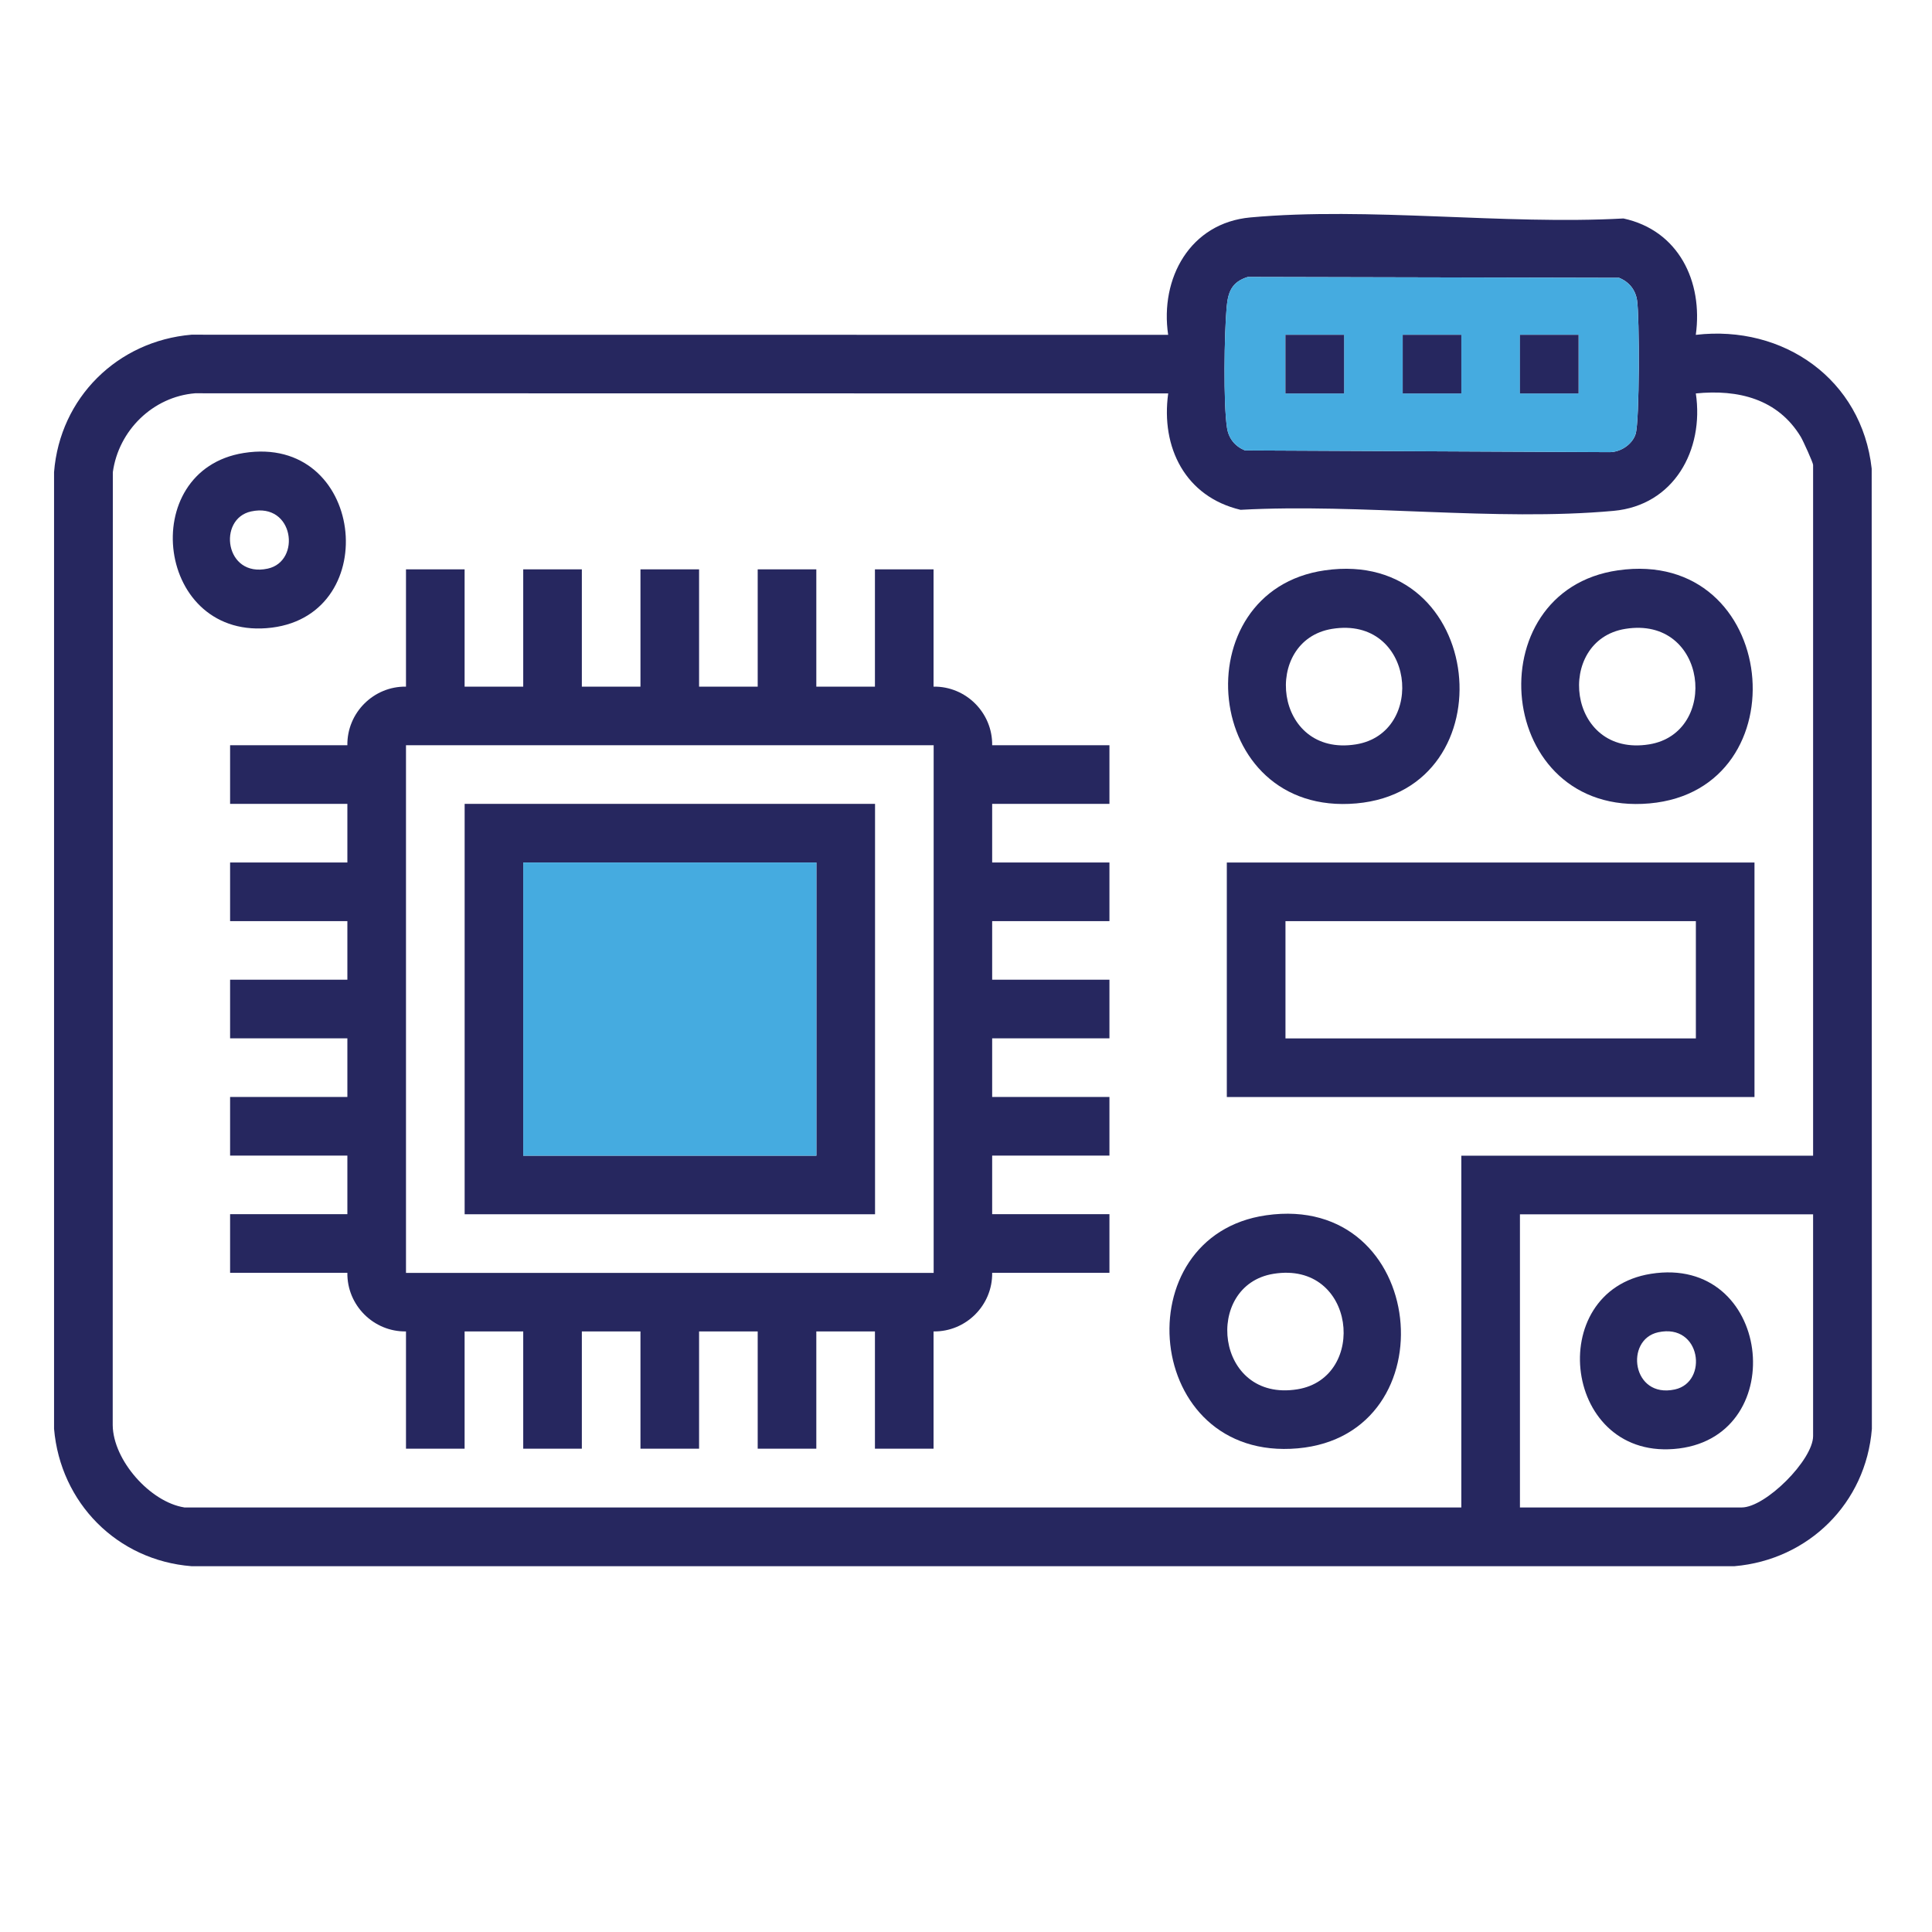 <?xml version="1.0" encoding="UTF-8"?>
<svg id="Layer_1" xmlns="http://www.w3.org/2000/svg" version="1.1" viewBox="0 0 500 500">
  <!-- Generator: Adobe Illustrator 29.2.1, SVG Export Plug-In . SVG Version: 2.1.0 Build 116)  -->
  <defs>
    <style>
      .st0 {
        fill: #26275f;
      }

      .st1 {
        fill: #45abe0;
      }
    </style>
  </defs>
  <path class="st0" d="M438.88,86.66c22.71-2.66,42.97,11.56,45.51,34.62l.05,248.49c-1.52,19.24-16.4,33.92-35.56,35.56H49.55c-19.24-1.52-33.92-16.4-35.56-35.56V122.18c1.52-19.24,16.4-33.92,35.56-35.56l252.77.04c-2.18-14.64,5.67-28.97,21.29-30.39,30.55-2.78,65.54,1.97,96.54.27,14.23,3.08,20.64,16.26,18.72,30.12ZM322.92,71.68c-4.11,1.28-5.1,3.82-5.46,7.81-.61,6.76-.89,24.96.1,31.28.43,2.73,2.09,4.76,4.64,5.8l94.43.45c2.83-.04,5.82-2,6.67-4.71,1.04-3.32,1.03-30.39.37-34.61-.43-2.73-2.09-4.76-4.64-5.8l-96.1-.22ZM47.69,390.13h330.5v-91.04h91.04V120.32c0-.56-2.57-6.23-3.18-7.25-5.95-9.85-16.24-12.35-27.17-11.25,2.18,14.64-5.67,28.97-21.29,30.39-30.55,2.78-65.54-1.97-96.54-.27-14.28-3.38-20.66-16.12-18.72-30.12l-251.83-.04c-10.95.89-19.82,9.64-21.3,20.42l-.03,246.62c.1,9.11,9.72,19.92,18.53,21.3ZM469.23,314.26h-75.87v75.87h57.38c6.2,0,18.49-12.31,18.49-18.49v-57.38Z"/>
  <path class="st1" d="M322.92,71.68l96.1.22c2.54,1.04,4.21,3.07,4.64,5.8.66,4.22.67,31.29-.37,34.61-.85,2.71-3.84,4.67-6.67,4.71l-94.43-.45c-2.54-1.04-4.21-3.07-4.64-5.8-.99-6.33-.71-24.53-.1-31.28.36-4,1.36-6.53,5.46-7.81ZM347.84,86.65h-15.17v15.17h15.17v-15.17ZM378.19,86.65h-15.17v15.17h15.17v-15.17ZM408.54,86.65h-15.17v15.17h15.17v-15.17Z"/>
  <path class="st0" d="M120.24,147.35v30.35h15.17v-30.35h15.17v30.35h15.17v-30.35h15.17v30.35h15.17v-30.35h15.17v30.35h15.17v-30.35h15.17v30.35c8.4-.12,15.29,6.79,15.17,15.17h30.35v15.17h-30.35v15.17h30.35v15.17h-30.35v15.17h30.35v15.17h-30.35v15.17h30.35v15.17h-30.35v15.17h30.35v15.17h-30.35c.12,8.4-6.79,15.29-15.17,15.17v30.35h-15.17v-30.35h-15.17v30.35h-15.17v-30.35h-15.17v30.35h-15.17v-30.35h-15.17v30.35h-15.17v-30.35h-15.17v30.35h-15.17v-30.35c-8.39.12-15.29-6.77-15.17-15.17h-30.35v-15.17h30.35v-15.17h-30.35v-15.17h30.35v-15.17h-30.35v-15.17h30.35v-15.17h-30.35v-15.17h30.35v-15.17h-30.35v-15.17h30.35c-.12-8.4,6.79-15.29,15.17-15.17v-30.35h15.17ZM241.63,192.87H105.07v136.56h136.56v-136.56Z"/>
  <path class="st0" d="M454.06,223.22v60.69h-136.56v-60.69h136.56ZM438.89,238.39h-106.21v30.35h106.21v-30.35Z"/>
  <path class="st0" d="M342.87,147.6c41.82-5.98,47.81,56.79,8.17,60.32-40.07,3.57-45.21-55.03-8.17-60.32ZM344.75,162.75c-18.27,2.96-15.15,33.34,6.19,29.89,18.27-2.96,15.15-33.34-6.19-29.89Z"/>
  <path class="st0" d="M418.74,147.6c41.82-5.98,47.81,56.79,8.17,60.32-40.07,3.57-45.21-55.03-8.17-60.32ZM420.62,162.75c-18.27,2.96-15.15,33.34,6.19,29.89,18.27-2.96,15.15-33.34-6.19-29.89Z"/>
  <path class="st0" d="M327.7,314.51c41.82-5.98,47.81,56.79,8.17,60.32-40.07,3.57-45.21-55.03-8.17-60.32ZM329.58,329.66c-18.27,2.96-15.15,33.34,6.19,29.89,18.27-2.96,15.15-33.34-6.19-29.89Z"/>
  <path class="st0" d="M63.09,117.23c31.1-4.93,36.29,41.56,7.28,45.2-29.99,3.76-35.31-40.76-7.28-45.2ZM64.98,132.36c-8.73,1.9-6.8,17.22,4.31,14.8,8.73-1.9,6.8-17.22-4.31-14.8Z"/>
  <rect class="st0" x="332.67" y="86.65" width="15.17" height="15.17"/>
  <rect class="st0" x="363.02" y="86.65" width="15.17" height="15.17"/>
  <rect class="st0" x="393.36" y="86.65" width="15.17" height="15.17"/>
  <path class="st0" d="M427.26,329.66c31.1-4.93,36.29,41.56,7.28,45.2-29.99,3.76-35.31-40.76-7.28-45.2ZM429.14,344.79c-8.73,1.9-6.8,17.22,4.31,14.8,8.73-1.9,6.8-17.22-4.31-14.8Z"/>
  <path class="st0" d="M226.46,208.04v106.21h-106.21v-106.21h106.21ZM211.28,223.22h-75.87v75.87h75.87v-75.87Z"/>
  <rect class="st1" x="135.41" y="223.22" width="75.87" height="75.87"/>
</svg>
